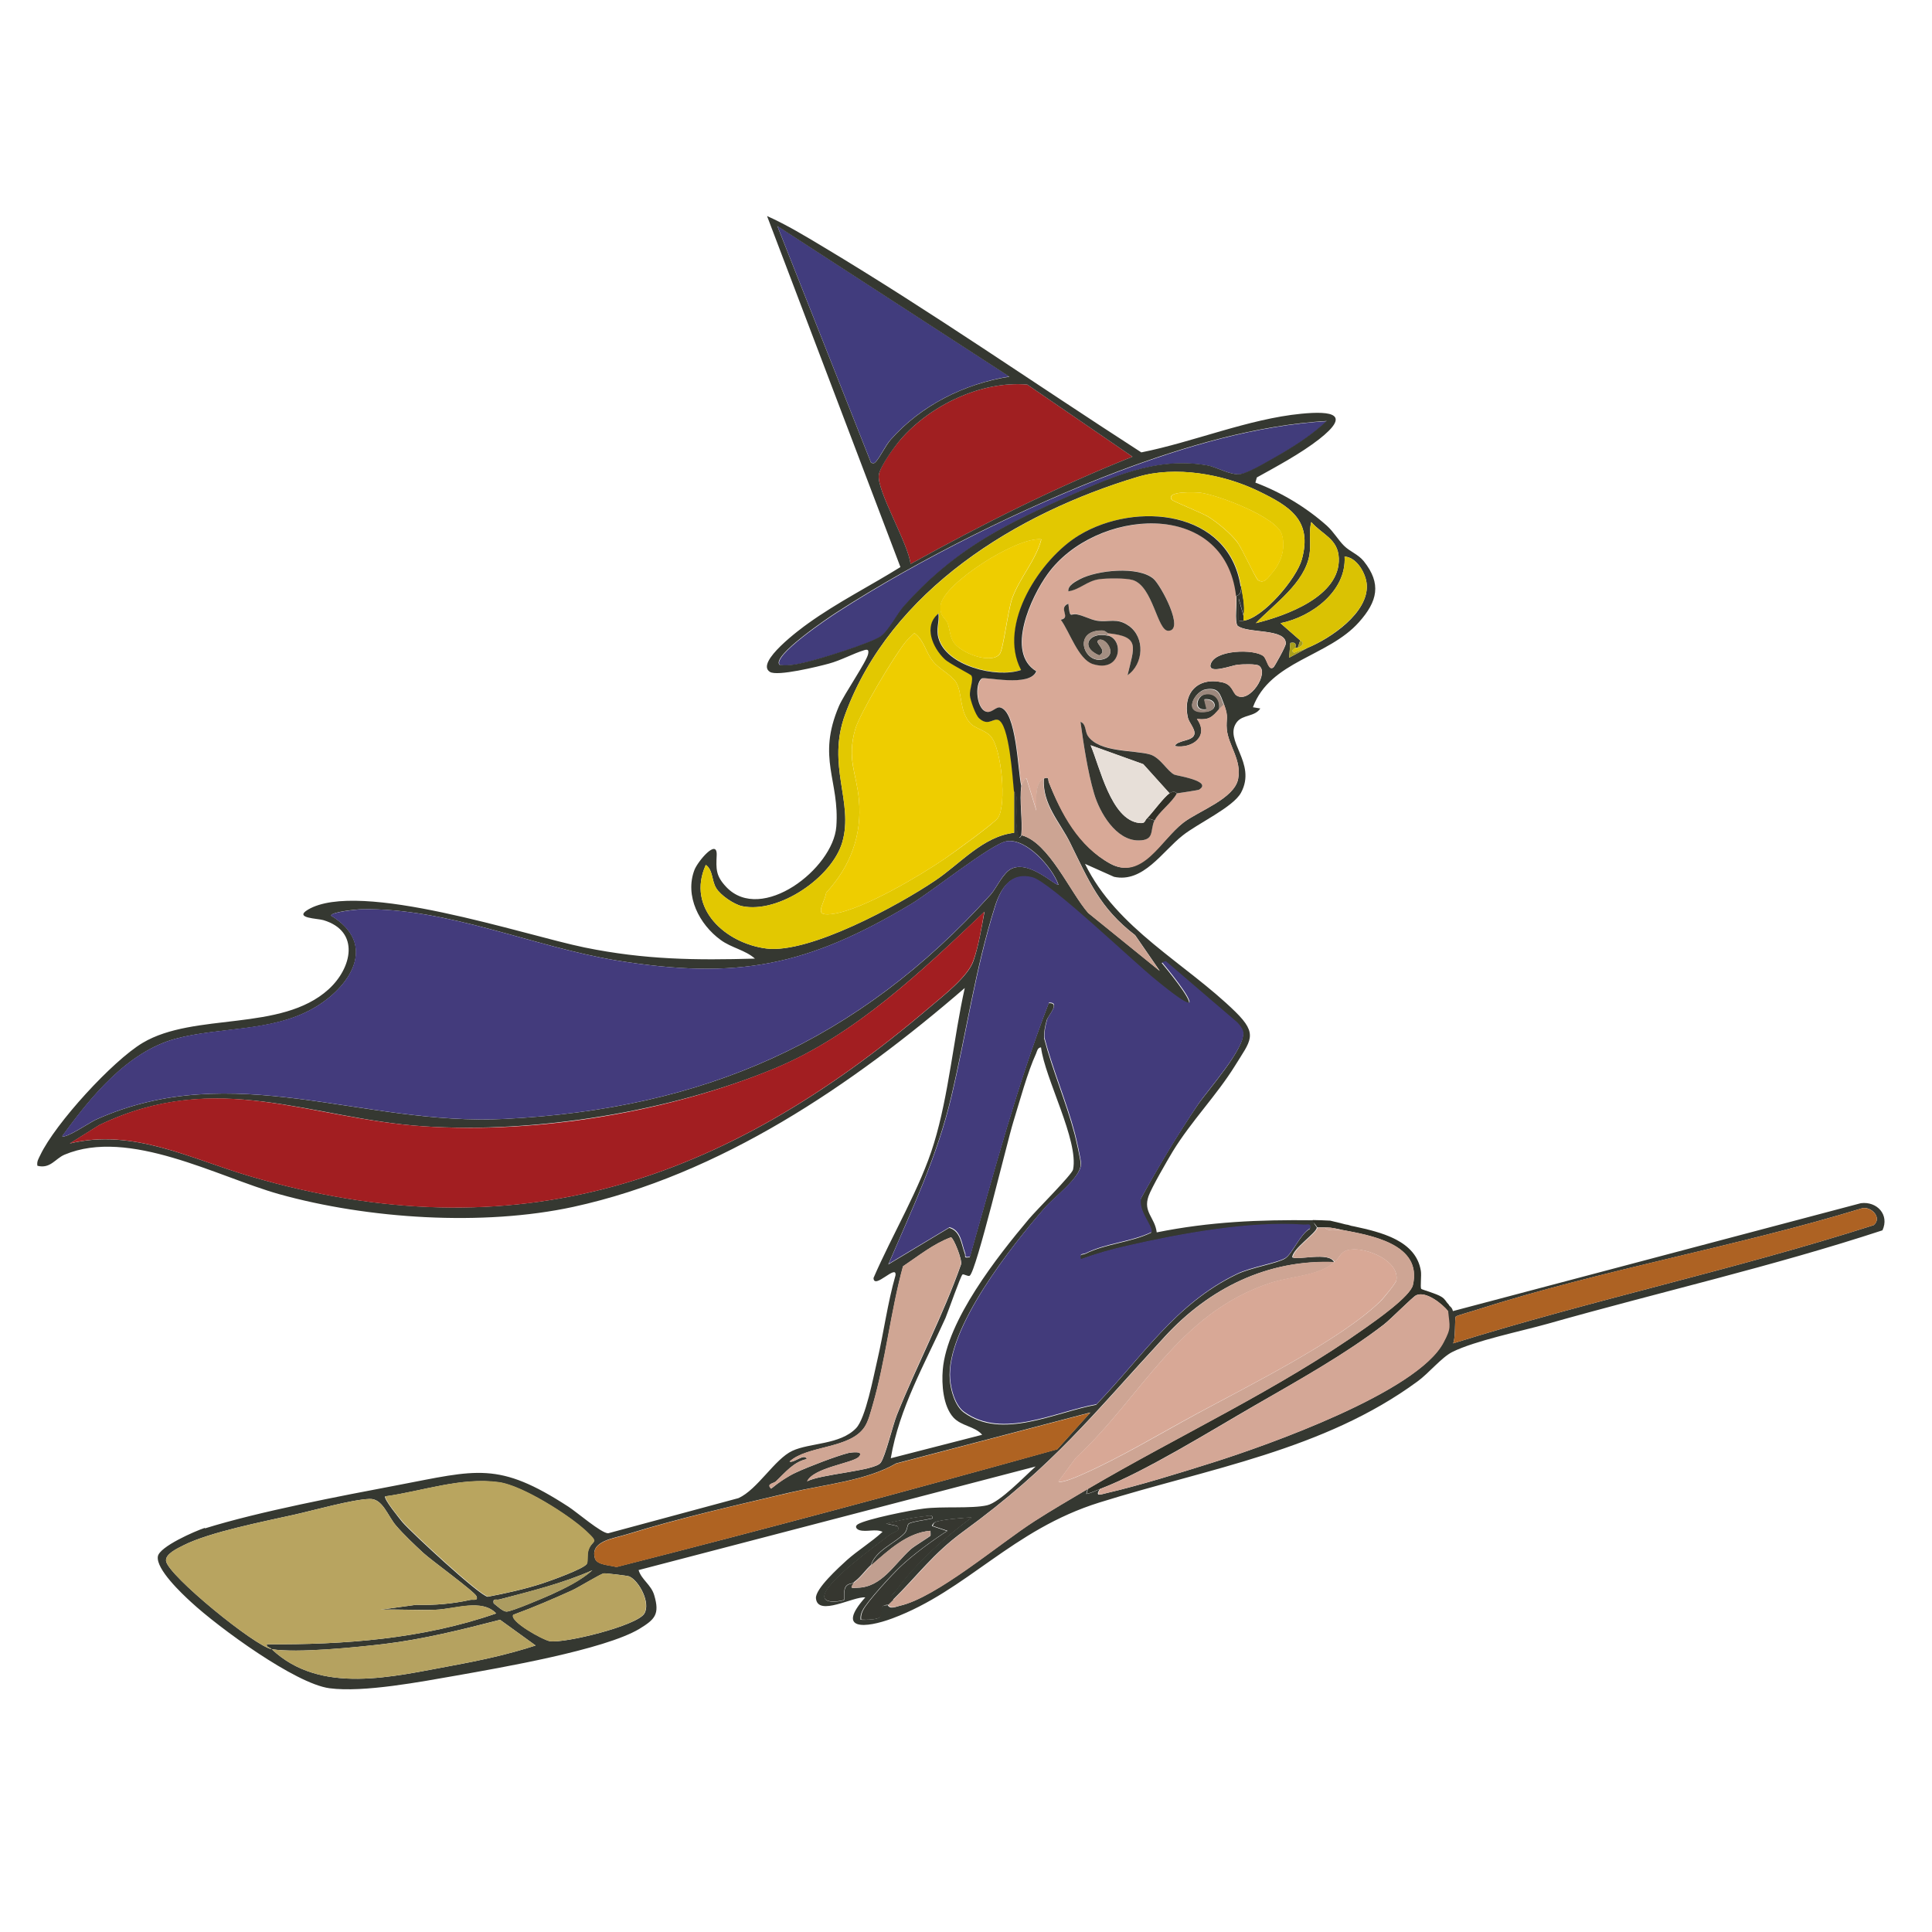 <svg xmlns="http://www.w3.org/2000/svg" id="e" viewBox="0 0 94 94"><defs><style>.f{fill:#b8a460;}.g{fill:#e7dfd8;}.h{fill:#a01f21;}.i{fill:#d4a796;}.j{fill:#433b7c;}.k{fill:#eecd00;}.l{fill:#cea594;}.m{fill:#d8a997;}.n{fill:#ac9c60;}.o{fill:#423b7b;}.p{fill:#af6322;}.q{fill:#cca493;}.r{fill:#ad6223;}.s{fill:#413c7b;}.t{fill:#b9a55f;}.u{fill:#b5a260;}.v{fill:#353831;}.w{fill:#363730;}.x{fill:#302f26;}.y{fill:#d0a694;}.z{fill:#2e3027;}.aa{fill:#a99f1a;}.ab{fill:#c19f90;}.ac{fill:#dac203;}.ad{fill:#373932;}.ae{fill:#ddc303;}.af{fill:#a21e21;}.ag{fill:#e2c801;}.ah{fill:#d8a896;}.ai{fill:#413c7d;}.aj{fill:#a48f82;}.ak{fill:#9c887d;}.al{fill:#b7a360;}.am{fill:#2c2f2c;}</style></defs><path class="h" d="M44.3,27.44c-.09-.97-1.67-3.59-1.54-4.35.07-.42.75-1.36,1.06-1.71,1.45-1.67,3.93-2.86,6.16-2.67l5.12,3.51c-3.72,1.48-7.3,3.28-10.8,5.22Z"></path><path class="ai" d="M49.1,18.32c-2.18.35-4.29,1.4-5.76,3.06-.27.3-.5.82-.71,1.06-.1.11-.09.1-.25.07l-4.56-11.52,11.28,7.32Z"></path><path class="s" d="M64.58,20.48c-.62.59-1.38,1.1-2.12,1.54-.45.27-1.62.97-2.07,1.05-.48.08-1.18-.34-1.63-.42-2.59-.45-4.79.63-7.09,1.65-3.12,1.38-5.36,2.61-7.66,5.18-.36.4-.76,1.24-1.15,1.49-.53.35-2.95,1.1-3.66,1.26-.43.1-.8.18-1.25.13-.44-.42,2.43-2.34,2.78-2.56,4-2.59,9.19-5.16,13.67-6.85,3.23-1.22,6.74-2.26,10.2-2.46Z"></path><path class="v" d="M9.98,74.36c2.63-.82,6.57-1.57,9.36-2.1,3.88-.74,4.9-1.17,8.32,1.05.39.25,1.61,1.3,1.93,1.29l6.34-1.71c.93-.42,1.76-1.9,2.62-2.3s2.32-.29,3.1-1.1c.47-.48.85-2.53,1.03-3.29.32-1.37.5-2.79.89-4.15.07-.58-1.05.72-1.07.13.9-2.09,2.28-4.38,2.94-6.55.72-2.35.96-5.14,1.5-7.56-5.45,4.71-11.89,9.09-19.05,10.65-4.38.95-9.98.59-14.31-.62-2.99-.84-7.31-3.24-10.44-1.92-.45.19-.69.7-1.32.54-.04-.21.06-.35.14-.52.73-1.54,3.52-4.59,4.98-5.46,2.52-1.5,6.74-.52,9.04-2.6,1.15-1.04,1.55-2.83-.24-3.37-.29-.09-1.46-.09-.76-.51,2.48-1.48,10.53,1.24,13.47,1.84s5.42.62,8.28.54c-.47-.42-1.14-.52-1.67-.91-1.03-.75-1.76-2.14-1.27-3.41.16-.41,1.11-1.55,1.08-.72-.03.69-.05,1.01.47,1.56,1.71,1.79,5.19-.89,5.35-2.94.17-2.25-.96-3.32.13-5.87.26-.59,1.36-2.18,1.42-2.54.03-.17,0-.23-.18-.18-.54.16-1.14.5-1.74.66-.51.14-2.51.63-2.86.4-.74-.46,1.52-2.12,1.86-2.36,1.42-1.02,3.01-1.82,4.49-2.74l-6.49-17.08c.96.43,1.85.97,2.75,1.51,5.26,3.15,10.31,6.67,15.46,9.99,2.52-.5,5.21-1.63,7.78-1.88,1.54-.15,2.41.03.87,1.24-.9.7-2.04,1.31-3.03,1.86l-.07.25c1.27.48,2.47,1.2,3.48,2.1.34.31.54.68.83.97s.68.41.96.75c.88,1.1.67,1.96-.23,2.97-1.5,1.69-4.32,1.88-5.16,4.14l.36.06c-.27.41-.85.29-1.14.66-.68.89.99,1.98.2,3.44-.39.71-2.1,1.49-2.84,2.08-.99.78-1.92,2.32-3.34,2.01l-1.41-.63c1.54,3.16,4.9,4.83,7.32,7.2,1.13,1.11.73,1.4-.02,2.62-.9,1.45-2.13,2.7-3.03,4.17-.27.45-1.03,1.76-1.18,2.18-.27.78.31,1.03.4,1.76,2.58-.52,4.98-.62,7.61-.59.2,0,.41,0,.66.12-.2,0-.4,0-.6,0-.05.03.12.2.12.24-.03.27-1.16,1-1.2,1.44.23.17,1.8-.29,2.04.24-3.24-.14-6.07,1.27-8.22,3.6-3.59,3.88-5.42,6.29-9.82,9.5-1.49,1.09-2.2,2.12-3.44,3.34-.2-.23.01-.27.12-.42,1.03-1.41,2.33-2.56,3.72-3.6-.38.01-1.53.11-1.8.24-.05.03-.15.15-.12.18l.72.24c-.75.49-1.63,1.13-2.28,1.74-.4.38-1.62,1.7-1.83,2.13-.07.15-.11.28-.09.45.2.01.84,0,.94-.14.06-.1,0-.32.08-.46s.27-.09.3-.12c.11.23.41.08.58.04,1.78-.4,4.84-3.02,6.56-4.12.84-.54,1.72-1.05,2.58-1.56l-.06.24c.24-.04.44-.15.66-.24-.25.39.05.26.27.21,1.68-.39,3.57-.98,5.22-1.5,2.63-.83,9.95-3.42,11.21-5.83.38-.73.29-.77.22-1.52,0-.03.12-.24,0-.36.12.11.22.16.26.34l19.85-5.25c.78-.1,1.4.56,1.05,1.32-5.36,1.76-10.87,3.01-16.3,4.55-1.28.36-3.53.82-4.63,1.37-.52.26-1.15,1.04-1.69,1.43-4.57,3.36-10.2,4.24-15.47,5.89-4.27,1.33-6.45,4.29-10.08,5.64-1.31.49-2.77.6-1.32-1.02-.57-.06-2.31.95-2.4.05-.05-.46,1.13-1.52,1.5-1.86.55-.49,1.2-.88,1.74-1.38-.34-.16-.77.02-1.12-.08-.14-.04-.26-.18-.08-.29.44-.26,2.6-.69,3.2-.76.9-.12,2.32.01,3.08-.16.63-.14,1.85-1.43,2.37-1.89l-19.32,5.04c.14.47.61.71.76,1.22.28.94.03,1.18-.72,1.64-1.7,1.02-6.75,1.89-8.89,2.27-1.72.3-4.53.84-6.19.62s-5.39-2.95-6.73-4.19c-.46-.42-1.71-1.6-1.62-2.22.07-.48,1.82-1.24,2.28-1.39ZM49.1,18.32l-11.28-7.32,4.56,11.52c.16.03.15.03.25-.07.21-.24.45-.76.71-1.06,1.47-1.66,3.58-2.72,5.76-3.06ZM44.3,27.44c3.5-1.94,7.08-3.74,10.8-5.22l-5.12-3.51c-2.23-.19-4.71,1-6.16,2.67-.3.35-.98,1.29-1.06,1.71-.13.76,1.45,3.38,1.54,4.35ZM64.58,20.48c-3.45.2-6.97,1.24-10.2,2.46-4.48,1.7-9.66,4.26-13.67,6.85-.35.22-3.21,2.14-2.78,2.56.45.05.82-.03,1.25-.13.71-.16,3.12-.91,3.66-1.26.39-.26.79-1.09,1.15-1.49,2.3-2.57,4.54-3.79,7.66-5.18,2.31-1.02,4.51-2.1,7.09-1.65.46.08,1.15.51,1.63.42.45-.08,1.62-.79,2.07-1.05.74-.44,1.5-.95,2.12-1.54ZM60.5,30.2c.95-.12,2.58-2.04,2.84-2.98.53-1.91-.59-2.59-2.12-3.33-1.71-.83-4.04-1.23-5.86-.69-5.89,1.76-12.02,5.51-14.24,11.56-.92,2.5.43,4.26-.14,6.22-.5,1.71-3.08,3.48-4.87,3.11-.39-.08-1.07-.54-1.27-.89-.22-.37-.15-.88-.5-1.12-.96,2.12.97,3.82,2.95,4.07,2.09.26,6.42-2.1,8.2-3.3,1.24-.83,2.34-2.16,3.85-2.33v-2.04s.12.13.13.29c.06.66-.12,1.35.12,1.99.06,0,.11-.12.12-.12,1.32.34,2.37,2.8,3.24,3.78l3.48,2.82-1.2-1.74c-1.74-1.33-2.26-2.67-3.17-4.51-.49-.99-1.35-1.86-1.27-3.11.28-.11.19.06.24.18.6,1.51,1.5,3.14,2.99,3.96s2.46-1.15,3.55-1.99c.73-.57,2.48-1.16,2.67-2.13.18-.92-.47-1.62-.55-2.41-.05-.53.11-.56-.14-1.23-.19-.48-.23-.83-.89-.72-.53.09-1.16,1.21,0,1.09.67-.07.52-.68-.06-.61l.12.48c-.67.13-.52-.65-.06-.73s.73.27.66.73c-.34.39-.49.55-1.08.48.61.83-.22,1.46-1.08,1.32.12-.3.85-.22.95-.56.07-.26-.27-.58-.32-.85-.25-1.19.5-1.96,1.69-1.69.49.11.49.51.69.64.63.4,1.6-1.09,1.09-1.45-.14-.1-.81-.07-1.03-.05-.27.02-1.44.48-1.33,0,.17-.74,2.16-.78,2.58-.41.17.15.24.73.48.54.06-.05.6-1.02.6-1.15.04-.77-1.88-.48-2.35-.88-.15-.23-.01-1.09-.06-1.44.22-.06.26-.27.24-.48.07.46.2.93.12,1.44l-.24-.84v1.01c-.02.12.16.08.24.07ZM61.1,30.32c1.46-.36,4.11-1.3,4.04-3.16-.04-.95-.8-1.14-1.34-1.76-.14.52,0,1.06-.09,1.59-.23,1.38-1.71,2.39-2.61,3.33ZM63.62,31.52c1.12-.46,2.96-1.7,2.88-3.06-.03-.54-.48-1.35-1.08-1.38.1,1.68-1.61,2.94-3.12,3.24l.96.84-.12.36h-.12c.06-.23-.02-.28-.24-.24l-.06.72.9-.48ZM51.5,43.04c-.3-.84-1.55-2.27-2.52-2.11-.72.11-3.7,2.49-4.64,3.05-5.05,3.02-8.45,3.71-14.34,2.75-4.07-.67-8.21-2.57-12.4-2.49-.25,0-1.49.13-1.49.31,2.31,1.4.92,3.5-.88,4.52-2.04,1.15-4.53.89-6.69,1.47-2.35.64-4.14,2.85-5.51,4.74.17.13,1.36-.68,1.65-.81,6.7-3,12.94.33,19.89-.03,9.67-.49,17.18-3.76,23.64-10.92.28-.32.6-1.07,1.02-1.26.9-.41,2.16.9,2.28.78ZM57.86,48.8c-.14.14-1.42-.93-1.62-1.08-1.11-.88-5.17-4.78-6.03-5.01-1.02-.27-1.52.5-1.8,1.38-.96,3.03-1.4,6.18-2.13,9.27-.69,2.92-1.89,5.42-3.06,8.16l2.96-1.78c.56.15.59.81.76,1.25.06.14-.09.23.24.18,1.18-4.16,2.29-8.32,3.84-12.36.59-.04-.02.6-.09.82-.08.26-.15.62-.13.89.4,1.54,1.08,3.13,1.48,4.65.07.28.31,1.28.3,1.5-.03.65-1.29,1.58-1.75,2.1-1.61,1.84-4.82,5.88-4.62,8.35.04.52.25,1.28.68,1.6,1.86,1.36,4.44-.01,6.44-.37,2.23-2.31,3.85-4.91,6.85-6.35.68-.33,1.98-.53,2.35-.77.35-.22.72-1.18,1.2-1.44.05-.27-.12-.17-.3-.18-2.63-.19-6.01.43-8.58,1.02-.77.17-1.54.39-2.28.66-.06-.32.07-.21.24-.29,1.02-.5,2.18-.54,3.19-1.02.14-.23-.68-1.07-.49-1.67.86-1.57,1.76-3.08,2.77-4.56.47-.69,2.33-2.76,2.19-3.52-.03-.16-.17-.33-.28-.45l-3.49-2.99-.18.06c.2.24,1.49,1.8,1.32,1.98ZM3.38,55.64c3.09-.76,5.92.75,8.79,1.59,12.94,3.8,23.1.27,33.03-8.19.68-.58,1.89-1.51,2.16-2.28.25-.72.4-1.64.54-2.4-3.04,2.87-6.28,5.99-10.2,7.62-5.03,2.09-11.64,3.18-17.09,2.82s-10.05-2.82-15.78-.06l-1.44.9ZM47.78,69.8c-.36-.41-1-.41-1.39-.83-.51-.56-.58-1.62-.52-2.33.2-2.39,2.66-5.51,4.19-7.33.34-.41,2.11-2.17,2.15-2.41.28-1.41-1.37-4.42-1.56-5.94-.17.01-.19.18-.24.3-.41.88-.81,2.36-1.11,3.33s-1.8,7.27-2.12,7.48c-.08.05-.3-.1-.35-.06-.09.06-.69,1.79-.83,2.12-1,2.22-2.25,4.38-2.66,6.82l4.44-1.14ZM70.7,65.36c6.76-2.11,13.72-3.59,20.46-5.75.44-.36-.13-.94-.57-.82-6.15,1.88-12.61,2.98-18.72,4.93-.17.06-1.01.29-1.04.34-.06.09,0,1.05-.13,1.3ZM39.26,72.08c.64-.36,3.29-.51,3.59-.91.23-.31.58-1.8.79-2.33.99-2.46,2.24-4.82,3.12-7.32.07-.22-.36-1.29-.49-1.32-.86.32-1.58.91-2.33,1.41-.6,2.19-.85,4.62-1.48,6.77-.1.33-.2.76-.39,1.05-.71,1.07-2.78.89-3.65,1.68.21.09.73-.43.84-.12-.64.13-1.06.66-1.5,1.08-.12.12-.48.11-.24.36.36-.3.81-.61,1.24-.8.56-.26,1.96-.8,2.54-.94.1-.02.78-.12.49.19s-2.21.52-2.52,1.2ZM53.06,68.72l-9.46,2.48c-1.45.84-3.45,1.02-5.18,1.42-2.57.61-5.35,1.23-7.92,2.03-.63.2-1.82.32-1.55,1.18.1.32.75.32,1.04.41,7.16-1.82,14.33-3.74,21.45-5.73l1.62-1.8ZM18.74,72.8c-.1.11.71,1.1.84,1.26.44.51,3.75,3.58,4.15,3.63.89-.17,1.8-.37,2.66-.65.37-.12,2.08-.73,2.16-.96.06-.17,0-.43.07-.64.17-.55.59-.29-.12-.95-.84-.79-3.1-2.21-4.23-2.37-1.84-.26-3.74.44-5.55.69ZM13.22,80.24c2.37,2.24,5.9,1.33,8.78.8,1.36-.25,2.75-.55,4.06-.98l-1.73-1.25c-1.86.48-3.75.95-5.66,1.18-1.35.16-4.2.45-5.45.25-.09-.09-.27-.09-.24-.24,3.76.03,7.6-.26,11.16-1.5-.69-.73-2.01-.21-2.93-.18s-1.81-.03-2.7,0l1.74-.24c.89.03,1.78-.05,2.64-.24.12-.03.4.07.29-.18-.09-.22-2.2-1.75-2.58-2.1-.41-.38-.96-.9-1.32-1.32-.42-.48-.66-1.34-1.3-1.31-.87.03-2.73.56-3.68.77-1.47.33-4.09.84-5.36,1.48-.31.16-.91.43-.86.77.1.7,4.34,4.16,5.14,4.29ZM42.38,76.16c.23-.72,1.14-1.05,1.63-1.55.14-.14.13-.39.2-.46.11-.11.94-.21,1.17-.27.03-.22-.27-.12-.4-.1-.61.05-1.27.22-1.87.35l.54.12c.24.25-.19.29-.39.45-.6.48-3.16,2.3-3.15,2.98,0,.4.92.21.96.17.03-.03-.03-.41.06-.6.1-.22.34-.18.42-.24-.21.3-.12.25.18.24,1.17-.03,1.76-1.13,2.58-1.87.18-.16.93-.61.96-.66.02-.03,0-.16,0-.24-1.13.09-2.04.95-2.88,1.68ZM28.82,76.4c-1.44.64-2.99,1.02-4.52,1.42-.16.04-.34-.08-.28.19.16.12.45.41.64.4.27-.02,1.8-.67,2.16-.83.67-.31,1.45-.69,2-1.18ZM24.98,78.56c-.23.31,1.44,1.23,1.77,1.29.71.12,4.24-.75,4.6-1.34.32-.53-.26-1.6-.73-1.81-.1-.04-1.13-.16-1.24-.15-.15.02-1.24.69-1.55.83-.93.42-1.88.83-2.84,1.18Z"></path><path class="j" d="M51.5,43.04c-.12.12-1.38-1.19-2.28-.78-.42.19-.73.94-1.02,1.26-6.46,7.16-13.97,10.43-23.64,10.92-6.95.35-13.19-2.97-19.89.03-.29.13-1.48.94-1.65.81,1.37-1.89,3.16-4.1,5.51-4.74,2.16-.59,4.65-.33,6.69-1.47,1.81-1.02,3.19-3.12.88-4.52,0-.17,1.24-.3,1.49-.31,4.19-.08,8.33,1.82,12.4,2.49,5.89.96,9.3.27,14.34-2.75.94-.56,3.92-2.94,4.64-3.05.97-.15,2.22,1.28,2.52,2.11Z"></path><path class="af" d="M3.38,55.64l1.44-.9c5.74-2.76,10.13-.32,15.78.06s12.06-.73,17.09-2.82c3.92-1.63,7.17-4.74,10.2-7.62-.13.76-.28,1.68-.54,2.4-.27.77-1.48,1.7-2.16,2.28-9.93,8.46-20.09,12-33.03,8.19-2.87-.84-5.7-2.36-8.79-1.59Z"></path><path class="ag" d="M49.34,38.48v2.04c-1.52.17-2.61,1.5-3.85,2.33-1.78,1.2-6.11,3.56-8.2,3.3-1.98-.25-3.91-1.95-2.95-4.07.35.25.28.75.5,1.12.2.35.88.81,1.27.89,1.79.37,4.37-1.4,4.87-3.11.57-1.96-.78-3.71.14-6.22,2.22-6.04,8.36-9.79,14.24-11.56,1.82-.55,4.15-.14,5.86.69,1.53.74,2.65,1.42,2.12,3.33-.26.93-1.89,2.85-2.84,2.98v-.24c.08-.51-.05-.98-.12-1.44-.57-3.7-5.09-4.14-7.84-2.5-1.9,1.14-4.01,4.35-2.84,6.57-1.22.4-3.65-.2-4.02-1.55-.13-.46.05-.77,0-1.2-.76.62-.28,1.67.3,2.22.24.23,1.26.73,1.3.8.11.19-.09.66-.07.96.02.24.27.96.45,1.12.41.38.65.02.9.07.57.12.73,2.92.79,3.46ZM57.02,24.32c.06.08,1.47.64,1.76.82.46.29,1.08.8,1.41,1.23.25.32.9,1.78,1.02,1.86.3.19.49-.13.65-.32.46-.51.71-1.23.5-1.92-.26-.84-3.13-1.92-3.98-2.02-.19-.02-1.7-.1-1.37.35ZM50.66,26.24c-1.19-.13-4.76,2.16-4.89,3.2-.07.54.26.67.33.85.11.29.11.62.27.91.31.56,1.85,1.14,2.27.63.19-.23.39-2.11.62-2.74.37-1,1.15-1.84,1.41-2.85ZM47.22,35.2c-.56-.6-.38-1.47-.7-2-.23-.37-.81-.63-1.13-1.03-.37-.46-.42-1.02-.9-1.37-.14.14-.29.27-.42.42-.53.63-2.25,3.51-2.46,4.26-.42,1.48.06,2.11.18,3.42.16,1.74-.42,3.26-1.59,4.53-.14.67-.7,1.21.42,1.02,1.45-.25,4.1-1.82,5.36-2.68.39-.26,2.43-1.74,2.58-1.98.42-.65.18-3.34-.35-3.96-.24-.29-.77-.39-.99-.63Z"></path><path class="ac" d="M63.62,31.52c-.21.09-.45.15-.66.24-.21-.12.05-.23.06-.24h.12c.2-.07.37-.25.12-.36l-.96-.84c1.51-.3,3.22-1.56,3.12-3.24.61.04,1.05.84,1.08,1.38.08,1.35-1.77,2.59-2.88,3.06Z"></path><path class="ae" d="M61.1,30.32c.9-.94,2.38-1.95,2.61-3.33.09-.53-.05-1.07.09-1.59.53.62,1.3.8,1.34,1.76.07,1.86-2.58,2.8-4.04,3.16Z"></path><path class="f" d="M13.22,80.24c-.8-.13-5.04-3.58-5.14-4.29-.05-.34.55-.62.86-.77,1.27-.64,3.89-1.15,5.36-1.48.96-.21,2.81-.74,3.68-.77.64-.02.88.83,1.3,1.31.36.42.91.95,1.32,1.32.38.35,2.49,1.88,2.58,2.1.11.25-.18.16-.29.18-.87.19-1.76.27-2.64.24l-1.74.24c.9-.03,1.81.04,2.7,0s2.24-.56,2.93.18c-3.56,1.24-7.4,1.53-11.16,1.5-.03.15.15.15.24.24Z"></path><path class="t" d="M18.74,72.8c1.81-.25,3.71-.95,5.55-.69,1.13.16,3.38,1.58,4.23,2.37.71.66.29.4.12.95-.07.22-.01.47-.07.64-.08.23-1.8.84-2.16.96-.86.28-1.77.48-2.66.65-.4-.05-3.71-3.12-4.15-3.63-.13-.15-.95-1.14-.84-1.26Z"></path><path class="p" d="M53.06,68.72l-1.62,1.8c-7.12,1.98-14.29,3.9-21.45,5.73-.28-.09-.94-.09-1.04-.41-.27-.86.92-.98,1.55-1.18,2.57-.8,5.35-1.43,7.92-2.03,1.73-.41,3.72-.58,5.18-1.42l9.46-2.48Z"></path><path class="r" d="M70.7,65.36c.13-.26.07-1.21.13-1.3.03-.05.87-.28,1.04-.34,6.11-1.96,12.57-3.05,18.72-4.93.44-.11,1.01.46.57.82-6.74,2.16-13.7,3.64-20.46,5.75Z"></path><path class="u" d="M13.22,80.24c1.24.2,4.1-.1,5.45-.25,1.92-.23,3.8-.7,5.66-1.18l1.73,1.25c-1.31.43-2.7.73-4.06.98-2.89.53-6.41,1.44-8.78-.8Z"></path><path class="al" d="M24.98,78.56c.96-.35,1.91-.76,2.84-1.18.31-.14,1.4-.81,1.55-.83.12-.01,1.14.11,1.24.15.47.21,1.05,1.28.73,1.81-.36.59-3.88,1.46-4.6,1.34-.33-.05-2-.98-1.77-1.29Z"></path><path class="n" d="M28.82,76.4c-.55.5-1.32.88-2,1.18-.36.17-1.89.82-2.16.83-.19.01-.48-.28-.64-.4-.05-.27.12-.15.28-.19,1.53-.41,3.07-.78,4.52-1.42Z"></path><path class="aa" d="M63.14,31.52l.12-.36c.25.11.08.29-.12.36Z"></path><path class="k" d="M47.22,35.2c.22.24.75.34.99.63.53.62.77,3.32.35,3.96-.15.23-2.19,1.71-2.58,1.98-1.26.86-3.91,2.43-5.36,2.68-1.11.19-.56-.35-.42-1.02,1.17-1.27,1.75-2.79,1.59-4.53-.12-1.31-.59-1.94-.18-3.42.21-.75,1.93-3.62,2.46-4.26.13-.15.28-.28.42-.42.48.36.53.91.9,1.37.32.4.9.66,1.13,1.03.32.53.14,1.4.7,2Z"></path><path class="k" d="M50.66,26.24c-.26,1.01-1.04,1.85-1.41,2.85-.23.63-.43,2.51-.62,2.74-.43.51-1.96-.07-2.27-.63-.16-.29-.15-.62-.27-.91-.07-.18-.4-.31-.33-.85.14-1.04,3.71-3.34,4.89-3.2Z"></path><path class="k" d="M57.02,24.32c-.33-.45,1.18-.37,1.37-.35.85.1,3.71,1.18,3.98,2.02.21.68-.04,1.4-.5,1.92-.16.18-.35.51-.65.32-.13-.08-.78-1.53-1.02-1.86-.33-.43-.95-.94-1.41-1.23-.29-.18-1.7-.74-1.76-.82Z"></path><path class="z" d="M65.3,59.53s.21.06.27.06c.18.06.17.05.32.08,1.29.28,3,.68,3.24,2.16.04.22-.04.81.02.88.04.04.75.23.99.39.19.12.21.24.32.34.12.12,0,.33,0,.36-.29-.36-1.08-1-1.56-.78-.17.08-1.23,1.16-1.58,1.43-1.88,1.45-4.2,2.74-6.27,3.93s-5.38,3.25-7.52,4.06c-.22.08-.42.19-.66.24l.06-.24c4.43-2.61,9.28-4.84,13.48-7.82.53-.38,2.21-1.55,2.33-2.1.46-1.99-2.04-2.41-3.45-2.68-.31-.06-.43-.12-.84-.12-.12,0-.24,0-.36,0,0-.04-.27-.33-.22-.36.2,0,.69.02.85.03"></path><path class="o" d="M57.86,48.8c.17-.18-1.12-1.74-1.32-1.98l.18-.06,3.49,2.99c.11.12.25.29.28.45.14.76-1.73,2.83-2.19,3.52-1,1.49-1.9,2.99-2.77,4.56-.19.6.63,1.44.49,1.67-1.01.48-2.17.52-3.19,1.02-.17.08-.3-.03-.24.29.74-.27,1.51-.49,2.28-.66,2.58-.59,5.95-1.21,8.58-1.02.18.01.35-.09.3.18-.48.26-.86,1.21-1.2,1.44-.37.24-1.67.44-2.35.77-3,1.44-4.62,4.04-6.85,6.35-2,.35-4.57,1.73-6.44.37-.43-.31-.64-1.07-.68-1.6-.19-2.47,3.02-6.51,4.62-8.35.46-.52,1.72-1.45,1.75-2.1,0-.22-.23-1.23-.3-1.5-.4-1.52-1.08-3.11-1.48-4.65-.02-.27.05-.63.13-.89.06-.21.67-.85.09-.82-1.55,4.04-2.66,8.2-3.84,12.36-.33.05-.18-.04-.24-.18-.17-.43-.19-1.1-.76-1.25l-2.96,1.78c1.17-2.74,2.37-5.23,3.06-8.16.73-3.09,1.17-6.23,2.13-9.27.28-.89.77-1.65,1.8-1.38.86.22,4.93,4.13,6.03,5.01.19.15,1.48,1.23,1.62,1.08Z"></path><path class="m" d="M60.14,29c.04.36-.1,1.21.06,1.44.46.41,2.39.11,2.35.88,0,.13-.54,1.1-.6,1.15-.24.2-.31-.39-.48-.54-.42-.36-2.41-.33-2.58.41-.11.49,1.06.03,1.33,0,.22-.02.88-.05,1.03.05.51.36-.46,1.85-1.09,1.45-.2-.13-.19-.53-.69-.64-1.19-.27-1.94.5-1.69,1.69.06.26.4.59.32.85-.1.33-.83.26-.95.56.86.14,1.69-.48,1.08-1.32.59.06.74-.09,1.08-.48.07-.09.16-.16.24-.24.26.66.09.69.14,1.23.08.78.73,1.48.55,2.41-.19.97-1.94,1.56-2.67,2.13-1.08.84-1.98,2.84-3.55,1.99s-2.4-2.45-2.99-3.96c-.05-.12.04-.29-.24-.18-.46.18-.36,1.16-.36,1.56l-.48-1.56c-.11-.05-.24.34-.24.36-.17-.66-.22-3.67-1.04-3.82-.18-.03-.38.22-.58.22-.56,0-.68-1.37-.3-1.63.16-.1,2.33.43,2.65-.35-1.51-.91-.25-3.63.55-4.73,2.31-3.18,8.63-3.73,9.17,1.07ZM51.98,28.76c.56-.08.91-.51,1.51-.59.37-.05,1.28-.06,1.62.04.99.31,1.19,2.47,1.73,2.47.83,0-.36-2.22-.72-2.53-.74-.63-2.74-.41-3.58.02-.2.1-.59.3-.56.58ZM53.9,30.8c1.59.16,1.29.65.96,2.04.79-.54.86-1.84.06-2.4-.58-.41-.95-.16-1.55-.25-.34-.05-.65-.24-.99-.31-.29-.06-.32.25-.4-.52-.53.22.17.68-.37.78.43.59.85,1.94,1.56,2.16,1.4.44,1.53-1.2.73-1.39v-.12ZM56.18,39.92c.18-.39.86-.89,1.08-1.32.2-.03,1.04-.15,1.08-.18.68-.42-1.1-.68-1.2-.73-.34-.16-.67-.83-1.18-.98-.78-.24-2.49-.09-3.04-.92-.15-.23-.07-.57-.35-.67.15,1.09.35,2.43.66,3.48.27.93,1.06,2.29,2.16,2.29.81,0,.54-.48.78-.97Z"></path><path class="l" d="M64.46,59.72c.17.23.58.09.84.12,1.42.26,3.91.69,3.45,2.68-.13.56-1.8,1.73-2.33,2.1-4.2,2.98-9.05,5.22-13.48,7.82-.86.51-1.74,1.02-2.58,1.56-1.72,1.1-4.77,3.72-6.56,4.12-.17.04-.47.18-.58-.04.11-.1.16-.16.24-.24,1.25-1.22,1.95-2.25,3.44-3.34,4.4-3.22,6.23-5.62,9.82-9.5,2.15-2.33,4.98-3.74,8.22-3.6-.71.67-2.13.7-3.12,1.02-4.51,1.48-6.25,5.52-9.48,8.52l-.84,1.14c.14.11.96-.25,1.16-.34,1.86-.82,3.78-1.98,5.57-2.95,2.47-1.34,6.98-3.58,8.93-5.47.14-.13.76-.89.78-1.02.16-.95-1.44-1.61-2.23-1.5-.49.07-.48.33-.77.61-.24-.53-1.81-.07-2.04-.24.04-.43,1.17-1.17,1.2-1.44.12,0,.24,0,.36,0Z"></path><path class="i" d="M70.46,63.8c.07.75.17.79-.22,1.52-1.26,2.41-8.58,5-11.21,5.83-1.65.52-3.55,1.11-5.22,1.5-.22.05-.52.18-.27-.21,2.14-.81,5.43-2.85,7.52-4.06s4.39-2.49,6.27-3.93c.34-.26,1.4-1.35,1.58-1.43.47-.22,1.27.42,1.56.78Z"></path><path class="y" d="M39.26,72.08c.31-.68,2.23-.89,2.52-1.2s-.39-.21-.49-.19c-.58.14-1.98.68-2.54.94-.42.2-.87.51-1.24.8-.24-.25.11-.24.24-.36.45-.42.86-.95,1.5-1.08-.11-.31-.63.21-.84.12.87-.8,2.94-.61,3.65-1.68.19-.29.29-.71.39-1.05.63-2.16.88-4.59,1.48-6.77.75-.5,1.47-1.09,2.33-1.41.14.03.56,1.09.49,1.32-.89,2.5-2.14,4.86-3.12,7.32-.21.53-.56,2.01-.79,2.33-.3.4-2.95.55-3.59.91Z"></path><path class="am" d="M60.38,28.52c.02.21-.02.42-.24.48-.55-4.8-6.87-4.26-9.17-1.07-.8,1.1-2.06,3.82-.55,4.73-.31.79-2.49.25-2.65.35-.38.25-.26,1.62.3,1.63.21,0,.41-.25.58-.22.82.15.87,3.16,1.04,3.82-.1.73.07,1.64,0,2.4,0,0-.06.11-.12.12-.24-.64-.06-1.33-.12-1.99-.01-.16-.12-.27-.12-.29-.06-.54-.22-3.34-.79-3.46-.25-.05-.48.31-.9-.07-.18-.16-.43-.88-.45-1.12-.02-.31.19-.77.07-.96-.04-.07-1.06-.57-1.3-.8-.58-.55-1.05-1.61-.3-2.22.05.43-.13.74,0,1.2.37,1.35,2.81,1.96,4.02,1.55-1.17-2.22.95-5.44,2.84-6.57,2.75-1.65,7.27-1.21,7.84,2.5Z"></path><path class="q" d="M49.7,38.24s.13-.41.24-.36l.48,1.56c0-.4-.1-1.38.36-1.56-.09,1.26.77,2.13,1.27,3.11.91,1.84,1.43,3.18,3.17,4.51l1.2,1.74-3.48-2.82c-.86-.98-1.91-3.45-3.24-3.78.07-.76-.1-1.67,0-2.4Z"></path><path class="w" d="M43.22,78.08s-.22-.02-.3.12-.02.36-.08.46c-.1.15-.73.16-.94.14-.02-.17.02-.3.09-.45.21-.43,1.43-1.75,1.83-2.13.65-.61,1.53-1.25,2.28-1.74l-.72-.24s.06-.16.12-.18c.27-.13,1.42-.22,1.8-.24-1.39,1.04-2.69,2.2-3.72,3.6-.11.15-.32.18-.12.42-.08.08-.13.14-.24.24Z"></path><path class="w" d="M41.54,77c-.08.06-.32.02-.42.24-.09.19-.03.57-.06.6-.04.04-.95.23-.96-.17-.01-.68,2.55-2.5,3.15-2.98.2-.16.63-.2.39-.45l-.54-.12c.6-.13,1.26-.29,1.87-.35.13-.01.43-.11.4.1-.23.06-1.06.16-1.17.27-.07.07-.06.31-.2.46-.49.5-1.4.83-1.63,1.55-.28.25-.47.57-.84.84Z"></path><path class="ab" d="M42.38,76.16c.84-.73,1.75-1.59,2.88-1.68,0,.07.02.21,0,.24-.04.05-.78.5-.96.66-.81.74-1.4,1.84-2.58,1.87-.3,0-.39.06-.18-.24.37-.27.56-.59.84-.84Z"></path><path class="ak" d="M59.54,34.28c-.08.08-.17.15-.24.24.07-.45-.18-.8-.66-.73s-.62.85.06.73l-.12-.48c.58-.07.73.54.06.61-1.15.12-.53-1,0-1.09.67-.11.71.24.89.72Z"></path><path class="aa" d="M63.62,31.52l-.9.48.06-.72c.22-.04.3.01.24.24,0,.02-.27.12-.06.24.21-.09.45-.15.66-.24Z"></path><path class="am" d="M60.5,29.96v.24c-.08.01-.26.04-.24-.07v-1.01s.24.84.24.84Z"></path><path class="l" d="M65.3,59.84c-.26-.03-.67.11-.84-.12.41,0,.53.06.84.12Z"></path><path class="w" d="M57.26,38.6s-.12-.17-.36,0l-1.28-1.42-2.56-.92c.45,1.05.99,3.61,2.35,3.78.33.04.25-.08.4-.24l.36.12c-.23.49.03.97-.78.97-1.1,0-1.89-1.36-2.16-2.29-.31-1.05-.51-2.4-.66-3.48.28.1.21.44.35.67.55.84,2.25.69,3.04.92.5.15.84.82,1.18.98.1.05,1.88.31,1.2.73-.05.03-.88.15-1.08.18Z"></path><path class="w" d="M53.9,30.92c.8.19.67,1.83-.73,1.39-.71-.23-1.13-1.58-1.56-2.16.53-.1-.16-.56.37-.78.08.77.1.47.4.52.34.06.65.25.99.31.6.09.97-.16,1.55.25.8.56.73,1.86-.06,2.4.33-1.39.63-1.88-.96-2.04-.03,0-.12-.13-.29-.13-1.44,0-.87,1.64.05,1.4.81-.21.05-1.18-.24-.91-.14.13.5.5.06.72-.97-.41-.48-1.17.42-.96Z"></path><path class="ad" d="M51.98,28.76c-.03-.28.36-.47.56-.58.84-.44,2.84-.65,3.58-.02.36.31,1.55,2.53.72,2.53-.54,0-.74-2.17-1.73-2.47-.34-.1-1.25-.09-1.62-.04-.6.08-.95.51-1.51.59Z"></path><path class="aj" d="M53.9,30.8v.12c-.9-.21-1.39.55-.42.96.44-.21-.2-.59-.06-.72.3-.27,1.06.7.24.91-.92.24-1.5-1.4-.05-1.4.17,0,.26.12.29.13Z"></path><path class="x" d="M57.26,38.6c-.22.43-.9.93-1.08,1.32l-.36-.12c.28-.29.8-1.01,1.08-1.2.24-.17.34,0,.36,0Z"></path><path class="ah" d="M64.94,61.4c.29-.28.28-.54.77-.61.78-.1,2.39.55,2.23,1.5-.02.14-.65.89-.78,1.02-1.95,1.9-6.45,4.13-8.93,5.47-1.8.97-3.71,2.13-5.57,2.95-.2.09-1.02.45-1.16.34l.84-1.14c3.24-3,4.97-7.04,9.48-8.52.98-.32,2.41-.36,3.12-1.02Z"></path><path class="g" d="M56.9,38.6c-.28.19-.8.91-1.08,1.2-.15.16-.08.28-.4.24-1.36-.17-1.9-2.73-2.35-3.78l2.56.92,1.28,1.42Z"></path></svg>